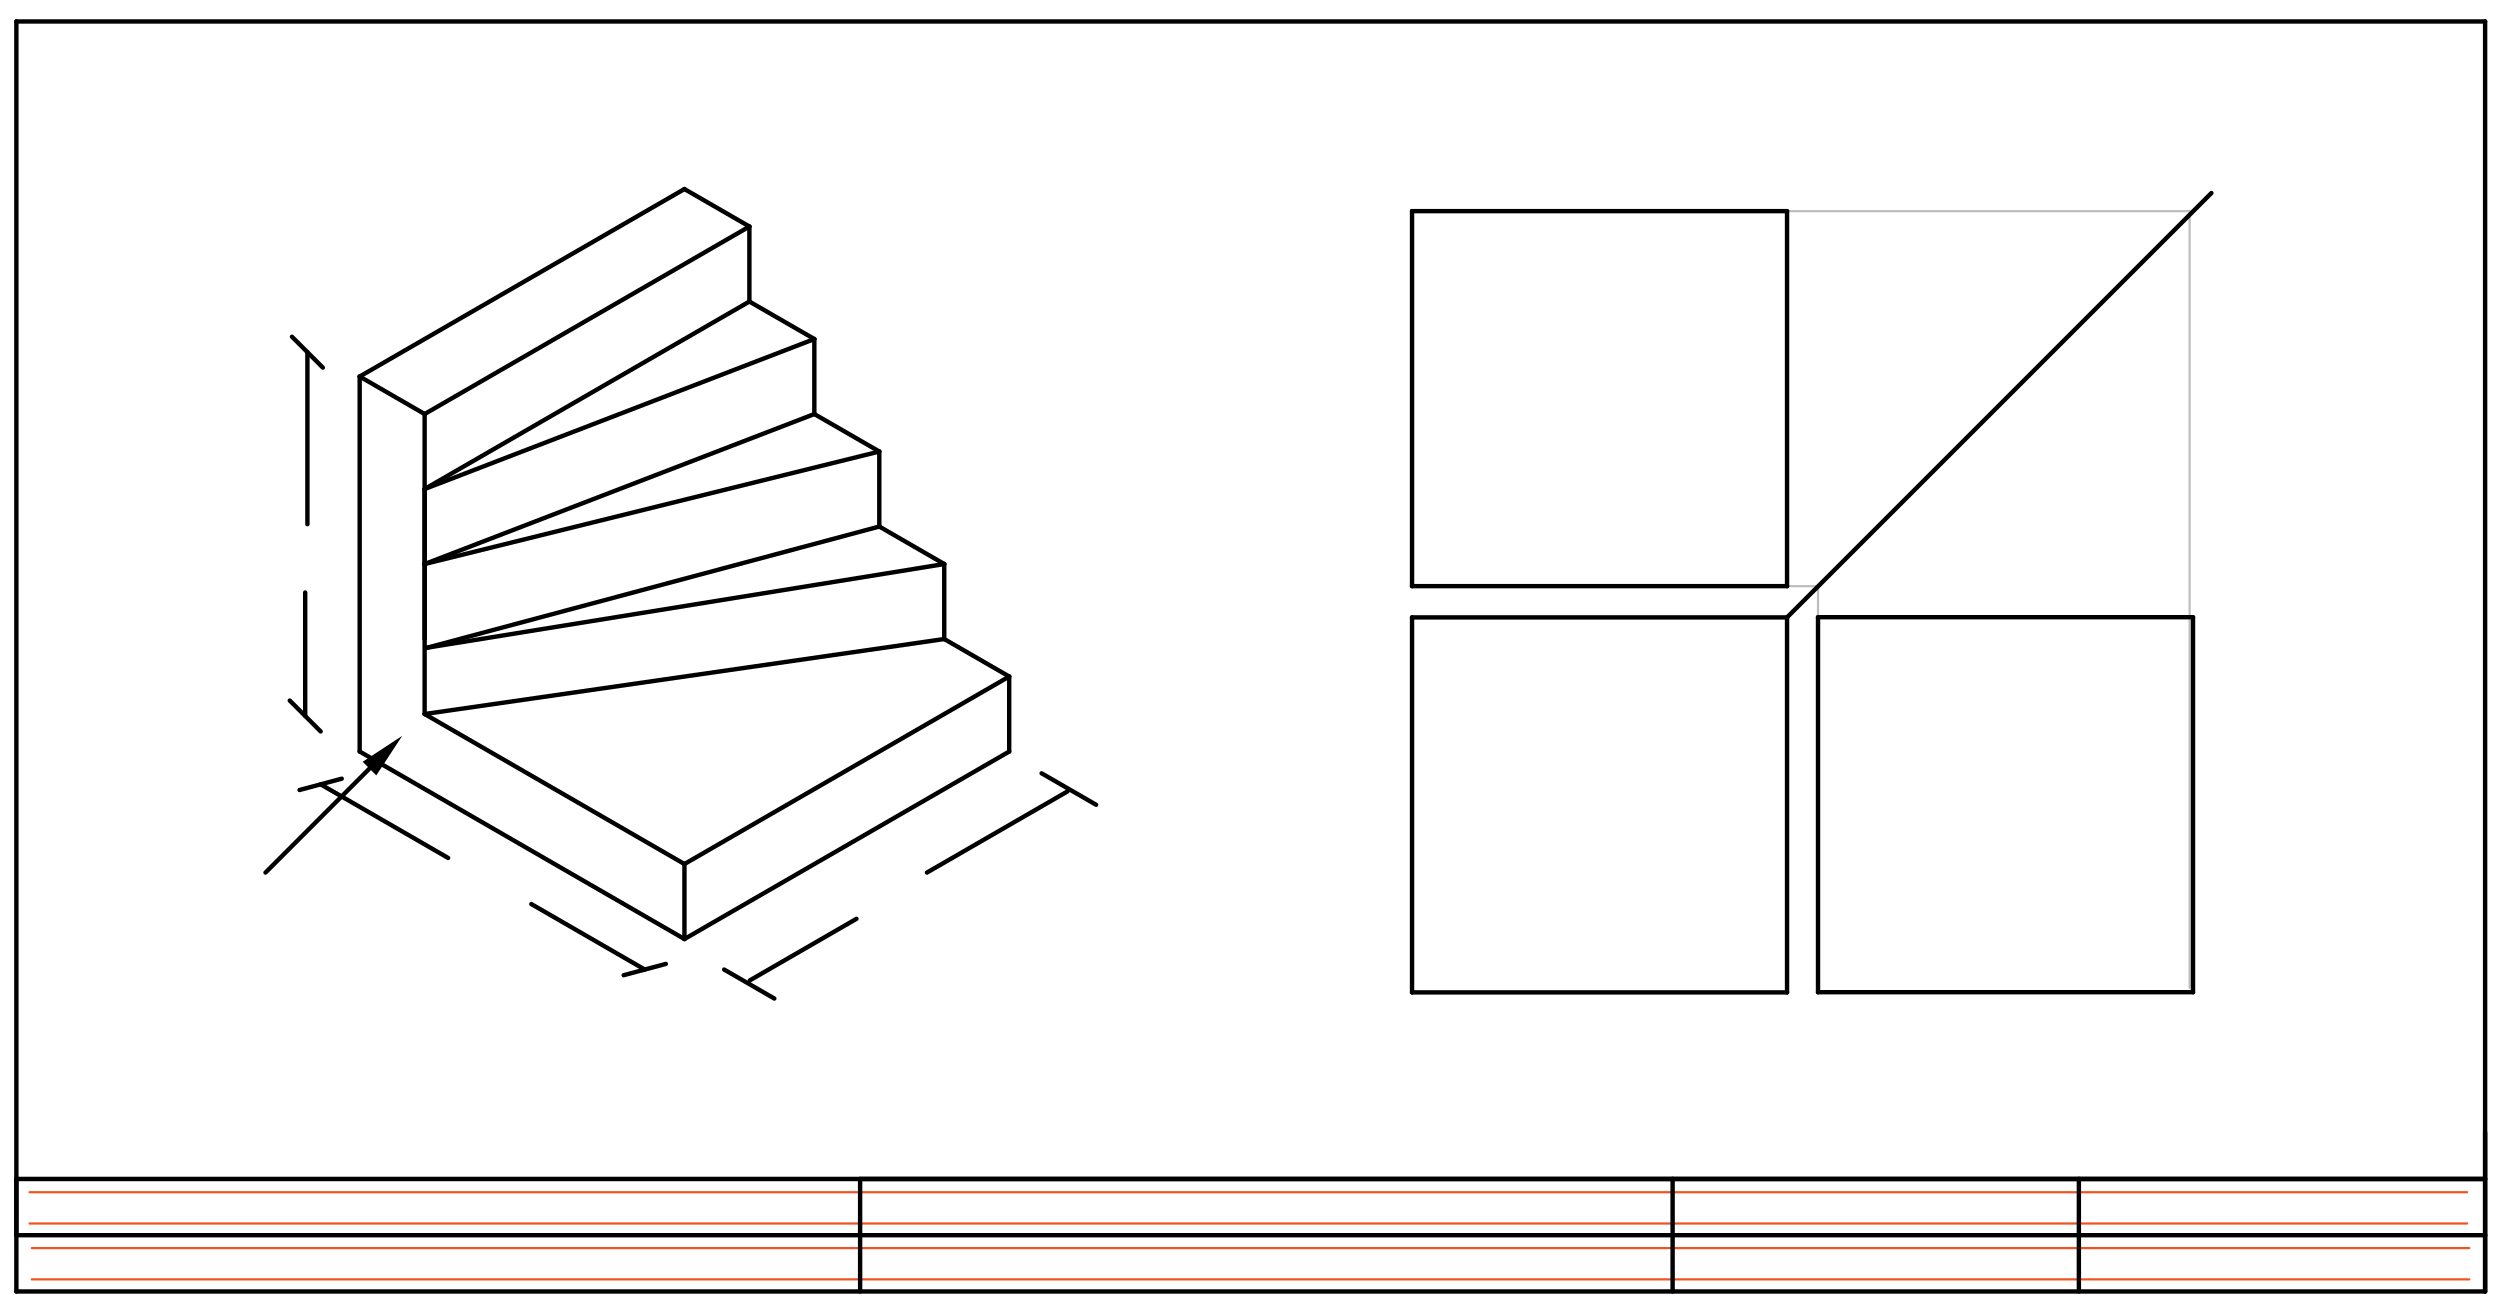 <svg xmlns="http://www.w3.org/2000/svg" class="svg--1it" height="100%" preserveAspectRatio="xMidYMid meet" viewBox="0 0 1133.858 595.276" width="100%"><defs><marker id="marker-arrow" markerHeight="16" markerUnits="userSpaceOnUse" markerWidth="24" orient="auto-start-reverse" refX="24" refY="4" viewBox="0 0 24 8"><path d="M 0 0 L 24 4 L 0 8 z" stroke="inherit"></path></marker></defs><g class="aux-layer--1FB"><g class="element--2qn"><line stroke="#F4511E" stroke-dasharray="none" stroke-linecap="round" stroke-width="1" x1="13.422" x2="1118.934" y1="540.734" y2="540.734"></line></g><g class="element--2qn"><line stroke="#F4511E" stroke-dasharray="none" stroke-linecap="round" stroke-width="1" x1="1118.934" x2="13.422" y1="554.908" y2="554.908"></line></g><g class="element--2qn"><line stroke="#F4511E" stroke-dasharray="none" stroke-linecap="round" stroke-width="1" x1="14.422" x2="1119.934" y1="566.081" y2="566.081"></line></g><g class="element--2qn"><line stroke="#F4511E" stroke-dasharray="none" stroke-linecap="round" stroke-width="1" x1="1119.934" x2="14.422" y1="580.254" y2="580.254"></line></g><g class="element--2qn"><line stroke="#BDBDBD" stroke-dasharray="none" stroke-linecap="round" stroke-width="1" x1="810.501" x2="993.087" y1="95.764" y2="95.764"></line></g><g class="element--2qn"><line stroke="#BDBDBD" stroke-dasharray="none" stroke-linecap="round" stroke-width="1" x1="810.501" x2="824.548" y1="265.842" y2="265.842"></line></g><g class="element--2qn"><line stroke="#BDBDBD" stroke-dasharray="none" stroke-linecap="round" stroke-width="1" x1="993.087" x2="993.087" y1="95.764" y2="448.016"></line></g><g class="element--2qn"><line stroke="#BDBDBD" stroke-dasharray="none" stroke-linecap="round" stroke-width="1" x1="824.548" x2="824.548" y1="265.842" y2="450.016"></line></g></g><g class="main-layer--3Vd"><g class="element--2qn"><line stroke="#000000" stroke-dasharray="none" stroke-linecap="round" stroke-width="2" x1="7.422" x2="1127.107" y1="9.734" y2="9.734"></line></g><g class="element--2qn"><line stroke="#000000" stroke-dasharray="none" stroke-linecap="round" stroke-width="2" x1="1127.107" x2="1127.107" y1="9.734" y2="585.734"></line></g><g class="element--2qn"><line stroke="#000000" stroke-dasharray="none" stroke-linecap="round" stroke-width="2" x1="1127.107" x2="7.422" y1="585.734" y2="585.734"></line></g><g class="element--2qn"><line stroke="#000000" stroke-dasharray="none" stroke-linecap="round" stroke-width="2" x1="7.422" x2="7.422" y1="585.734" y2="9.734"></line></g><g class="element--2qn"><line stroke="#000000" stroke-dasharray="none" stroke-linecap="round" stroke-width="2" x1="1127.107" x2="1127.107" y1="585.734" y2="560.223"></line></g><g class="element--2qn"><line stroke="#000000" stroke-dasharray="none" stroke-linecap="round" stroke-width="2" x1="1127.107" x2="7.422" y1="560.223" y2="560.223"></line></g><g class="element--2qn"><line stroke="#000000" stroke-dasharray="none" stroke-linecap="round" stroke-width="2" x1="1127.107" x2="1127.107" y1="560.223" y2="513.734"></line></g><g class="element--2qn"><line stroke="#000000" stroke-dasharray="none" stroke-linecap="round" stroke-width="2" x1="7.422" x2="7.422" y1="560.223" y2="534.711"></line></g><g class="element--2qn"><line stroke="#000000" stroke-dasharray="none" stroke-linecap="round" stroke-width="2" x1="7.422" x2="1127.107" y1="534.711" y2="534.711"></line></g><g class="element--2qn"><line stroke="#000000" stroke-dasharray="none" stroke-linecap="round" stroke-width="2" x1="1127.107" x2="942.855" y1="534.711" y2="534.711"></line></g><g class="element--2qn"><line stroke="#000000" stroke-dasharray="none" stroke-linecap="round" stroke-width="2" x1="942.855" x2="942.855" y1="534.711" y2="585.734"></line></g><g class="element--2qn"><line stroke="#000000" stroke-dasharray="none" stroke-linecap="round" stroke-width="2" x1="942.855" x2="758.603" y1="534.711" y2="534.711"></line></g><g class="element--2qn"><line stroke="#000000" stroke-dasharray="none" stroke-linecap="round" stroke-width="2" x1="758.603" x2="758.603" y1="534.711" y2="585.734"></line></g><g class="element--2qn"><line stroke="#000000" stroke-dasharray="none" stroke-linecap="round" stroke-width="2" x1="758.603" x2="390.099" y1="534.711" y2="534.711"></line></g><g class="element--2qn"><line stroke="#000000" stroke-dasharray="none" stroke-linecap="round" stroke-width="2" x1="390.099" x2="390.099" y1="534.711" y2="585.734"></line></g><g class="element--2qn"><line stroke="#000000" stroke-dasharray="none" stroke-linecap="round" stroke-width="2" x1="310.422" x2="163.129" y1="85.734" y2="170.774"></line></g><g class="element--2qn"><line stroke="#000000" stroke-dasharray="none" stroke-linecap="round" stroke-width="2" x1="163.129" x2="163.129" y1="170.774" y2="340.852"></line></g><g class="element--2qn"><line stroke="#000000" stroke-dasharray="none" stroke-linecap="round" stroke-width="2" x1="163.129" x2="310.422" y1="340.852" y2="425.892"></line></g><g class="element--2qn"><line stroke="#000000" stroke-dasharray="none" stroke-linecap="round" stroke-width="2" x1="310.422" x2="310.422" y1="425.892" y2="391.876"></line></g><g class="element--2qn"><line stroke="#000000" stroke-dasharray="none" stroke-linecap="round" stroke-width="2" x1="310.422" x2="192.588" y1="391.876" y2="323.845"></line></g><g class="element--2qn"><line stroke="#000000" stroke-dasharray="none" stroke-linecap="round" stroke-width="2" x1="163.129" x2="192.588" y1="170.774" y2="187.782"></line></g><g class="element--2qn"><line stroke="#000000" stroke-dasharray="none" stroke-linecap="round" stroke-width="2" x1="192.588" x2="192.588" y1="187.782" y2="323.845"></line></g><g class="element--2qn"><line stroke="#000000" stroke-dasharray="none" stroke-linecap="round" stroke-width="2" x1="192.588" x2="339.88" y1="187.782" y2="102.742"></line></g><g class="element--2qn"><line stroke="#000000" stroke-dasharray="none" stroke-linecap="round" stroke-width="2" x1="339.88" x2="310.422" y1="102.742" y2="85.734"></line></g><g class="element--2qn"><line stroke="#000000" stroke-dasharray="none" stroke-linecap="round" stroke-width="2" x1="339.88" x2="339.88" y1="102.742" y2="136.758"></line></g><g class="element--2qn"><line stroke="#000000" stroke-dasharray="none" stroke-linecap="round" stroke-width="2" x1="339.88" x2="192.588" y1="136.758" y2="221.797"></line></g><g class="element--2qn"><line stroke="#000000" stroke-dasharray="none" stroke-linecap="round" stroke-width="2" x1="339.88" x2="369.339" y1="136.758" y2="153.766"></line></g><g class="element--2qn"><line stroke="#000000" stroke-dasharray="none" stroke-linecap="round" stroke-width="2" x1="369.339" x2="192.588" y1="153.766" y2="221.797"></line></g><g class="element--2qn"><line stroke="#000000" stroke-dasharray="none" stroke-linecap="round" stroke-width="2" x1="369.339" x2="369.339" y1="153.766" y2="187.782"></line></g><g class="element--2qn"><line stroke="#000000" stroke-dasharray="none" stroke-linecap="round" stroke-width="2" x1="192.588" x2="192.588" y1="221.797" y2="255.813"></line></g><g class="element--2qn"><line stroke="#000000" stroke-dasharray="none" stroke-linecap="round" stroke-width="2" x1="192.588" x2="369.339" y1="255.813" y2="187.782"></line></g><g class="element--2qn"><line stroke="#000000" stroke-dasharray="none" stroke-linecap="round" stroke-width="2" x1="369.339" x2="398.797" y1="187.782" y2="204.789"></line></g><g class="element--2qn"><line stroke="#000000" stroke-dasharray="none" stroke-linecap="round" stroke-width="2" x1="398.797" x2="192.588" y1="204.789" y2="255.813"></line></g><g class="element--2qn"><line stroke="#000000" stroke-dasharray="none" stroke-linecap="round" stroke-width="2" x1="398.797" x2="398.797" y1="204.789" y2="238.805"></line></g><g class="element--2qn"><line stroke="#000000" stroke-dasharray="none" stroke-linecap="round" stroke-width="2" x1="192.588" x2="192.588" y1="255.813" y2="289.829"></line></g><g class="element--2qn"><line stroke="#000000" stroke-dasharray="none" stroke-linecap="round" stroke-width="2" x1="398.797" x2="193.645" y1="238.805" y2="293.776"></line></g><g class="element--2qn"><line stroke="#000000" stroke-dasharray="none" stroke-linecap="round" stroke-width="2" x1="398.797" x2="428.256" y1="238.805" y2="255.813"></line></g><g class="element--2qn"><line stroke="#000000" stroke-dasharray="none" stroke-linecap="round" stroke-width="2" x1="193.645" x2="428.256" y1="293.776" y2="255.813"></line></g><g class="element--2qn"><line stroke="#000000" stroke-dasharray="none" stroke-linecap="round" stroke-width="2" x1="428.256" x2="428.256" y1="255.813" y2="289.829"></line></g><g class="element--2qn"><line stroke="#000000" stroke-dasharray="none" stroke-linecap="round" stroke-width="2" x1="428.256" x2="192.588" y1="289.829" y2="323.845"></line></g><g class="element--2qn"><line stroke="#000000" stroke-dasharray="none" stroke-linecap="round" stroke-width="2" x1="428.256" x2="457.714" y1="289.829" y2="306.837"></line></g><g class="element--2qn"><line stroke="#000000" stroke-dasharray="none" stroke-linecap="round" stroke-width="2" x1="457.714" x2="310.422" y1="306.837" y2="391.876"></line></g><g class="element--2qn"><line stroke="#000000" stroke-dasharray="none" stroke-linecap="round" stroke-width="2" x1="457.714" x2="457.714" y1="306.837" y2="340.852"></line></g><g class="element--2qn"><line stroke="#000000" stroke-dasharray="none" stroke-linecap="round" stroke-width="2" x1="310.422" x2="457.714" y1="425.892" y2="340.852"></line></g><g class="element--2qn"><line stroke="#000000" stroke-dasharray="none" stroke-linecap="round" stroke-width="2" x1="120.422" x2="167.573" y1="395.734" y2="348.584"></line><path d="M182.422,333.734 l21,4.375 l0,-8.75 z" fill="#000000" stroke="#000000" stroke-width="0" transform="rotate(135, 182.422, 333.734)"></path></g><g class="element--2qn"><line stroke="#000000" stroke-dasharray="none" stroke-linecap="round" stroke-width="2" x1="139.422" x2="139.422" y1="237.734" y2="159.734"></line><path d="M146.422,152.734 l-14,14" stroke="#000000" stroke-linecap="round" stroke-width="2" transform="rotate(90, 139.422, 159.734)"></path></g><g class="element--2qn"><line stroke="#000000" stroke-dasharray="none" stroke-linecap="round" stroke-width="2" x1="138.422" x2="138.422" y1="268.734" y2="324.734"></line><path d="M145.422,317.734 l-14,14" stroke="#000000" stroke-linecap="round" stroke-width="2" transform="rotate(270, 138.422, 324.734)"></path></g><g class="element--2qn"><line stroke="#000000" stroke-dasharray="none" stroke-linecap="round" stroke-width="2" x1="292.422" x2="240.981" y1="439.734" y2="410.035"></line><path d="M299.422,432.734 l-14,14" stroke="#000000" stroke-linecap="round" stroke-width="2" transform="rotate(210, 292.422, 439.734)"></path></g><g class="element--2qn"><line stroke="#000000" stroke-dasharray="none" stroke-linecap="round" stroke-width="2" x1="145.422" x2="203.242" y1="355.734" y2="389.117"></line><path d="M152.422,348.734 l-14,14" stroke="#000000" stroke-linecap="round" stroke-width="2" transform="rotate(30, 145.422, 355.734)"></path></g><g class="element--2qn"><line stroke="#000000" stroke-dasharray="none" stroke-linecap="round" stroke-width="2" x1="420.422" x2="484.126" y1="395.734" y2="358.955"></line></g><g class="element--2qn"><line stroke="#000000" stroke-dasharray="none" stroke-linecap="round" stroke-width="2" x1="388.422" x2="340.097" y1="416.734" y2="444.635"></line></g><g class="element--2qn"><line stroke="#000000" stroke-dasharray="none" stroke-linecap="round" stroke-width="2" x1="328.422" x2="351.185" y1="439.734" y2="452.877"></line></g><g class="element--2qn"><line stroke="#000000" stroke-dasharray="none" stroke-linecap="round" stroke-width="2" x1="472.422" x2="497.118" y1="350.734" y2="364.993"></line></g><g class="element--2qn"><line stroke="#000000" stroke-dasharray="none" stroke-linecap="round" stroke-width="2" x1="640.422" x2="640.422" y1="280.016" y2="450.094"></line></g><g class="element--2qn"><line stroke="#000000" stroke-dasharray="none" stroke-linecap="round" stroke-width="2" x1="640.422" x2="810.501" y1="450.094" y2="450.094"></line></g><g class="element--2qn"><line stroke="#000000" stroke-dasharray="none" stroke-linecap="round" stroke-width="2" x1="810.501" x2="810.501" y1="450.094" y2="280.016"></line></g><g class="element--2qn"><line stroke="#000000" stroke-dasharray="none" stroke-linecap="round" stroke-width="2" x1="810.501" x2="640.422" y1="280.016" y2="280.016"></line></g><g class="element--2qn"><line stroke="#000000" stroke-dasharray="none" stroke-linecap="round" stroke-width="2" x1="640.422" x2="810.501" y1="265.842" y2="265.842"></line></g><g class="element--2qn"><line stroke="#000000" stroke-dasharray="none" stroke-linecap="round" stroke-width="2" x1="810.501" x2="810.501" y1="265.842" y2="95.764"></line></g><g class="element--2qn"><line stroke="#000000" stroke-dasharray="none" stroke-linecap="round" stroke-width="2" x1="810.501" x2="640.422" y1="95.764" y2="95.764"></line></g><g class="element--2qn"><line stroke="#000000" stroke-dasharray="none" stroke-linecap="round" stroke-width="2" x1="640.422" x2="640.422" y1="95.764" y2="265.842"></line></g><g class="element--2qn"><line stroke="#000000" stroke-dasharray="none" stroke-linecap="round" stroke-width="2" x1="810.501" x2="1002.961" y1="280.016" y2="87.555"></line></g><g class="element--2qn"><line stroke="#000000" stroke-dasharray="none" stroke-linecap="round" stroke-width="2" x1="824.548" x2="994.627" y1="450.016" y2="450.016"></line></g><g class="element--2qn"><line stroke="#000000" stroke-dasharray="none" stroke-linecap="round" stroke-width="2" x1="994.627" x2="994.627" y1="450.016" y2="279.937"></line></g><g class="element--2qn"><line stroke="#000000" stroke-dasharray="none" stroke-linecap="round" stroke-width="2" x1="994.627" x2="824.548" y1="279.937" y2="279.937"></line></g><g class="element--2qn"><line stroke="#000000" stroke-dasharray="none" stroke-linecap="round" stroke-width="2" x1="824.548" x2="824.548" y1="279.937" y2="450.016"></line></g></g><g class="snaps-layer--2PT"></g><g class="temp-layer--rAP"></g></svg>
